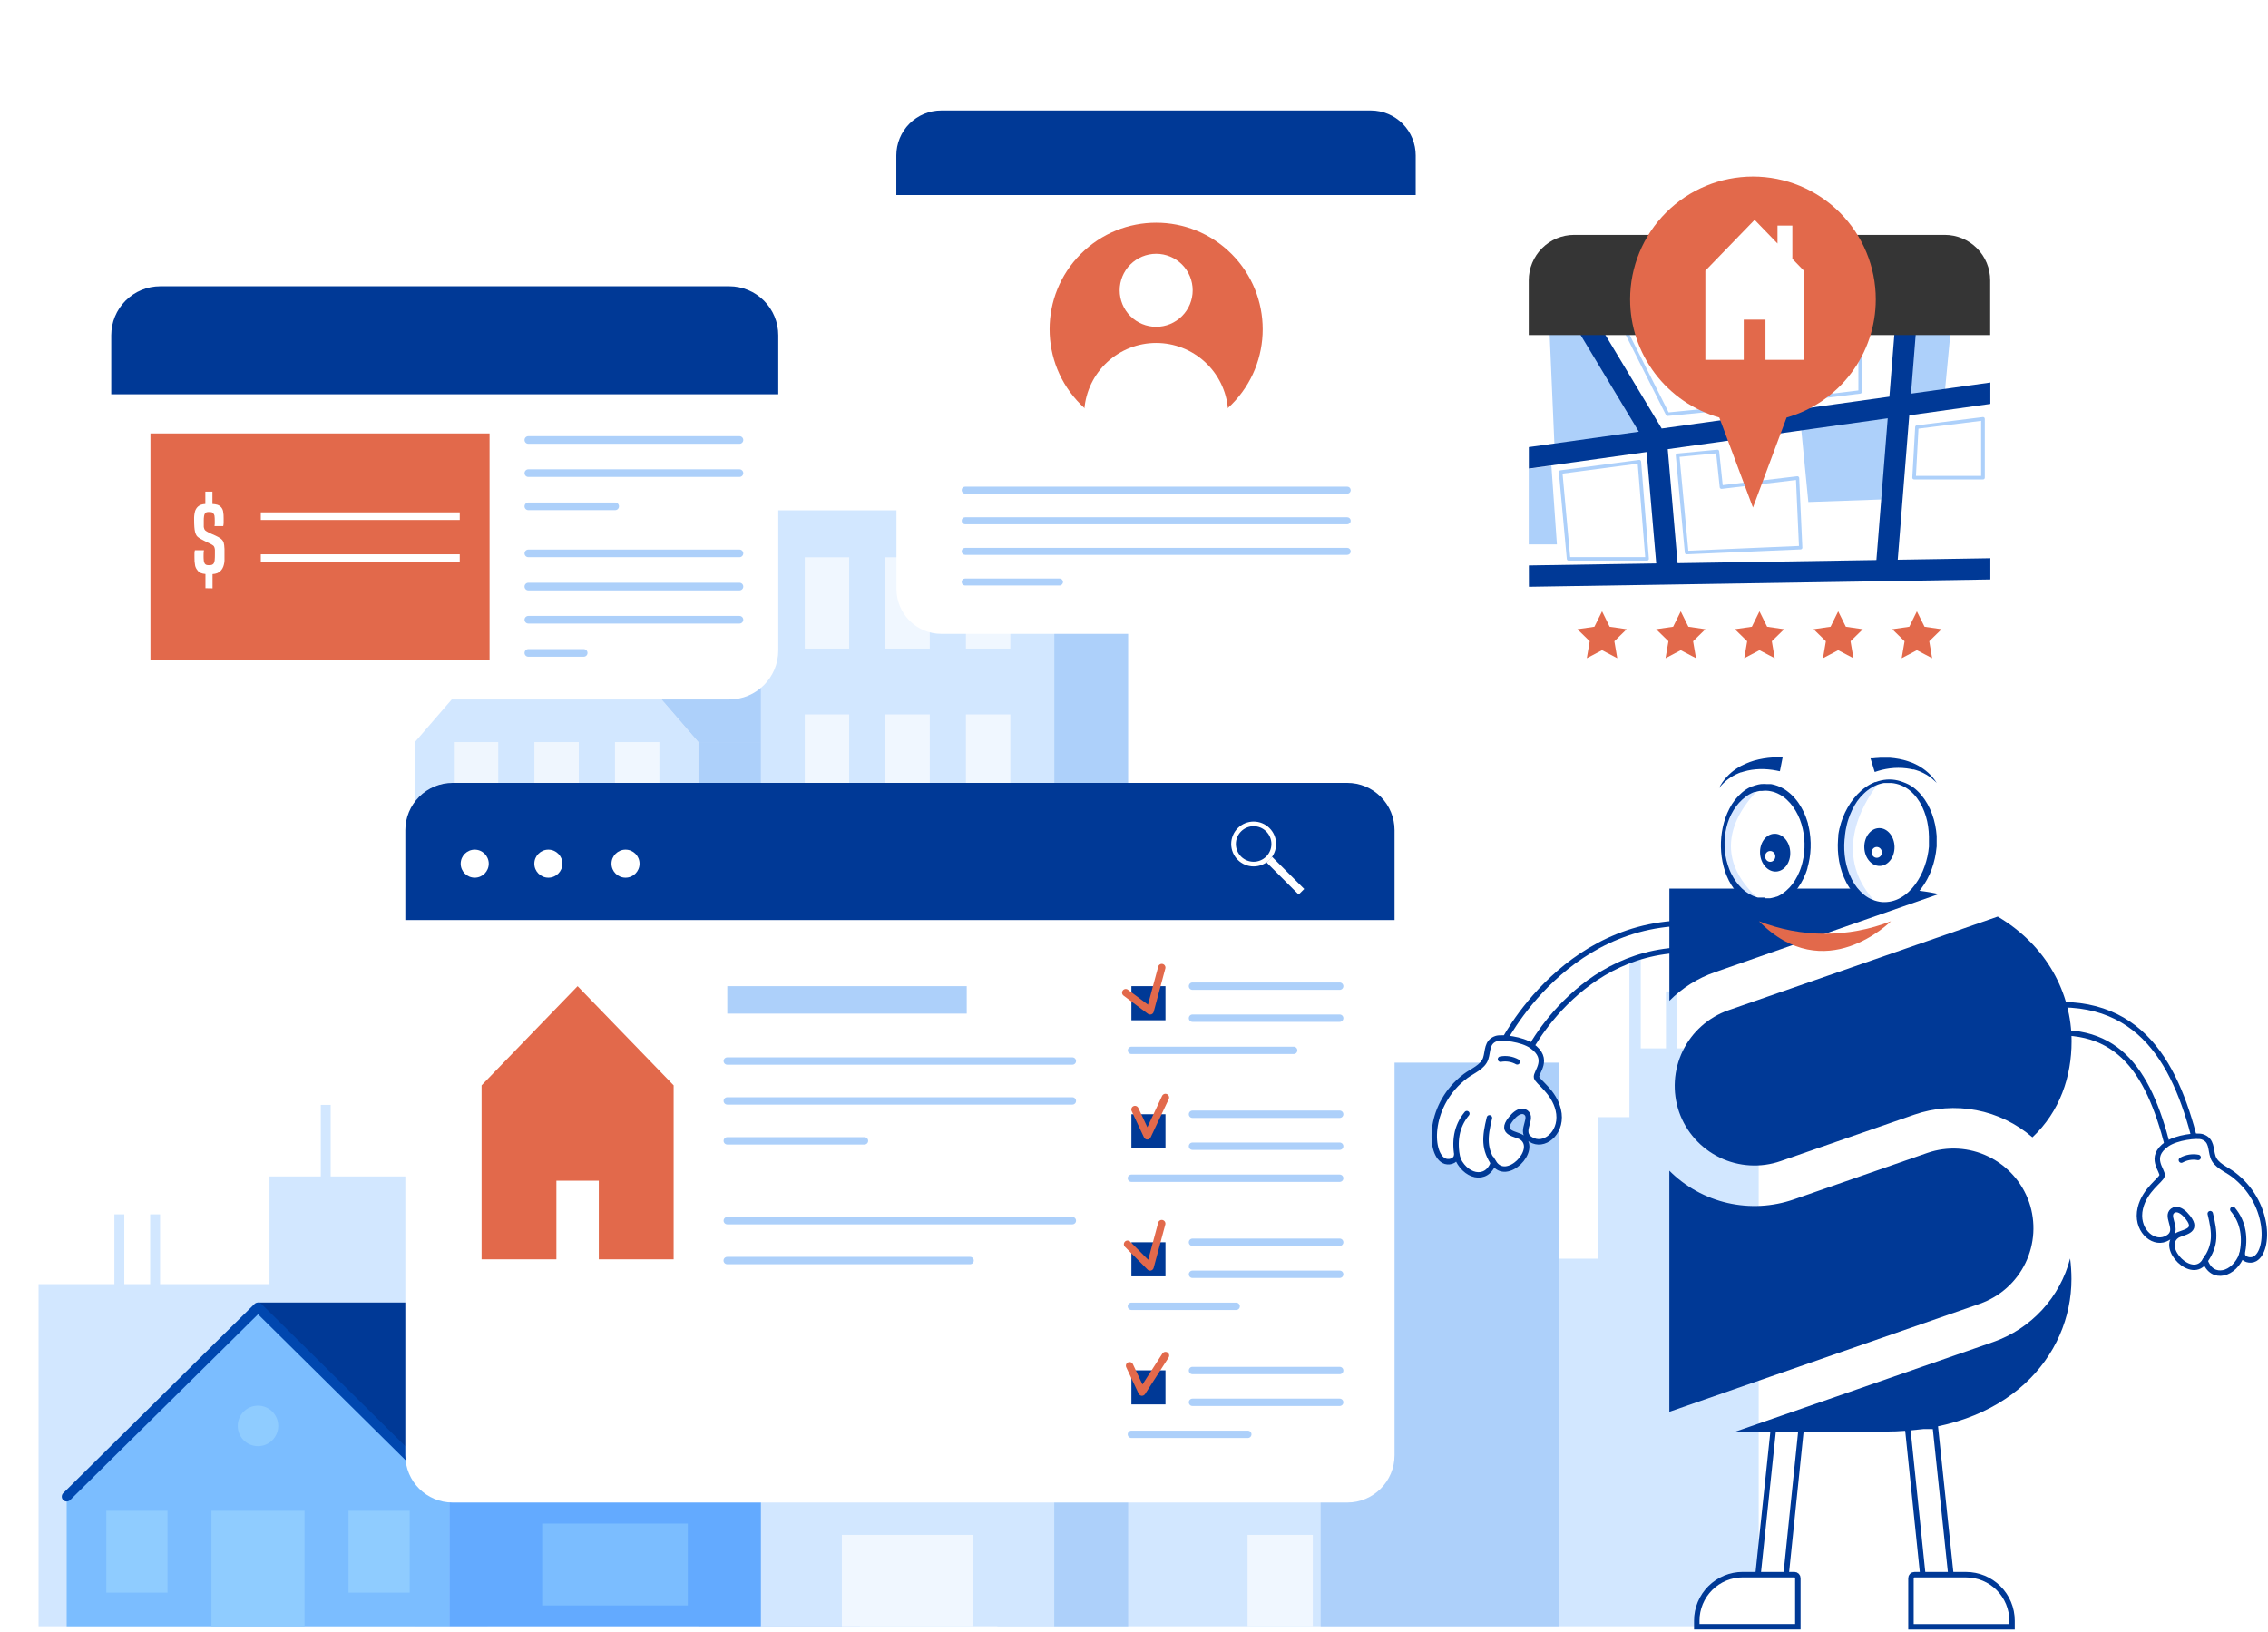 <svg width="624" height="449" viewBox="0 0 624 449" fill="none" xmlns="http://www.w3.org/2000/svg">
<path d="M90.983 323.686V303.999H88.264V323.686H74.15V353.321H44.043V334.117H41.315V353.321H34.2V334.117H31.471V353.321H10.609V447.451H74.15H134.144V323.686H90.983Z" fill="#D2E7FF"/>
<path d="M471.51 307.377V288.446H461.467V272.789H458.361V288.446H451.425V260.616H448.308V288.446V290.492V307.377H439.776V346.32H274.402V447.45H439.776H454.352H483.872V307.377H471.51Z" fill="#D2E7FF"/>
<path d="M361.193 422.317H343.238V447.45H361.193V422.317Z" fill="#F0F7FF"/>
<path d="M114.145 447.451H192.146V204.18L153.14 159.077L114.145 204.18V447.451Z" fill="#D2E7FF"/>
<path d="M153.141 159.077H197.603L236.609 204.18H192.147L153.141 159.077Z" fill="#ADD0FA"/>
<path d="M236.607 204.179H192.145V447.439H236.607V204.179Z" fill="#ADD0FA"/>
<path d="M159.246 204.179H147.031V229.312H159.246V204.179Z" fill="#EFF6FE"/>
<path d="M137.082 204.179H124.867V229.312H137.082V204.179Z" fill="#EFF6FE"/>
<path d="M181.422 204.179H169.207V229.312H181.422V204.179Z" fill="#F0F7FF"/>
<path d="M159.246 243.302H147.031V268.435H159.246V243.302Z" fill="#EFF6FE"/>
<path d="M137.082 243.302H124.867V268.435H137.082V243.302Z" fill="#EFF6FE"/>
<path d="M181.422 243.302H169.207V268.435H181.422V243.302Z" fill="#EFF6FE"/>
<path d="M159.246 282.423H147.031V307.556H159.246V282.423Z" fill="#EFF6FE"/>
<path d="M137.082 282.423H124.867V307.556H137.082V282.423Z" fill="#EFF6FE"/>
<path d="M181.422 282.423H169.207V307.556H181.422V282.423Z" fill="#EFF6FE"/>
<path d="M159.246 321.544H147.031V346.677H159.246V321.544Z" fill="#EFF6FE"/>
<path d="M137.082 321.544H124.867V346.677H137.082V321.544Z" fill="#EFF6FE"/>
<path d="M181.422 321.544H169.207V346.677H181.422V321.544Z" fill="#EFF6FE"/>
<path d="M159.246 360.665H147.031V385.798H159.246V360.665Z" fill="#72DAE4"/>
<path d="M137.082 360.665H124.867V385.798H137.082V360.665Z" fill="#72DAE4"/>
<path d="M181.422 360.665H169.207V385.798H181.422V360.665Z" fill="#EFF6FE"/>
<path d="M159.246 399.786H147.031V424.919H159.246V399.786Z" fill="#72DAE4"/>
<path d="M137.082 399.786H124.867V424.919H137.082V399.786Z" fill="#72DAE4"/>
<path d="M181.422 399.786H169.207V424.919H181.422V399.786Z" fill="#72DAE4"/>
<path d="M290.066 140.407H209.336V447.449H290.066V140.407Z" fill="#D2E7FF"/>
<path d="M310.389 140.407H290.062V447.449H310.389V140.407Z" fill="#ADD0FA"/>
<path d="M255.813 153.325H243.598V178.458H255.813V153.325Z" fill="#F0F7FF"/>
<path d="M233.637 153.325H221.422V178.458H233.637V153.325Z" fill="#F0F7FF"/>
<path d="M277.973 153.325H265.758V178.458H277.973V153.325Z" fill="#F0F7FF"/>
<path d="M255.813 196.571H243.598V221.704H255.813V196.571Z" fill="#F0F7FF"/>
<path d="M233.637 196.571H221.422V221.704H233.637V196.571Z" fill="#F0F7FF"/>
<path d="M277.973 196.571H265.758V221.704H277.973V196.571Z" fill="#F0F7FF"/>
<path d="M255.813 239.817H243.598V264.95H255.813V239.817Z" fill="#EFF6FE"/>
<path d="M233.637 239.817H221.422V264.95H233.637V239.817Z" fill="#EFF6FE"/>
<path d="M277.973 239.817H265.758V264.95H277.973V239.817Z" fill="#EFF6FE"/>
<path d="M255.813 283.062H243.598V308.195H255.813V283.062Z" fill="#EFF6FE"/>
<path d="M233.637 283.062H221.422V308.195H233.637V283.062Z" fill="#EFF6FE"/>
<path d="M277.973 283.062H265.758V308.195H277.973V283.062Z" fill="#EFF6FE"/>
<path d="M255.813 326.308H243.598V351.441H255.813V326.308Z" fill="#EFF6FE"/>
<path d="M233.637 326.308H221.422V351.441H233.637V326.308Z" fill="#EFF6FE"/>
<path d="M277.973 326.308H265.758V351.441H277.973V326.308Z" fill="#EFF6FE"/>
<path d="M255.813 369.554H243.598V394.687H255.813V369.554Z" fill="#EFF6FE"/>
<path d="M233.637 369.554H221.422V394.687H233.637V369.554Z" fill="#EFF6FE"/>
<path d="M277.973 369.554H265.758V394.687H277.973V369.554Z" fill="#EFF6FE"/>
<path d="M267.787 422.317H231.625V447.45H267.787V422.317Z" fill="#F0F7FF"/>
<path d="M429.033 292.382H363.352V447.44H429.033V292.382Z" fill="#ADD0FA"/>
<path d="M18.344 411.761L70.981 359.722L123.619 411.761V447.451H18.344V411.761Z" fill="#7BBDFF"/>
<path d="M209.332 411.761H123.617V447.44H209.332V411.761Z" fill="#63AAFF"/>
<path d="M70.981 359.722L123.618 411.761" stroke="#0E204F" stroke-linecap="round" stroke-linejoin="round"/>
<path d="M123.618 411.759H209.333L155.341 358.366V358.377H70.981L123.618 411.759Z" fill="#003996"/>
<path d="M123.621 413.115C123.268 413.11 122.93 412.972 122.676 412.727L70.994 361.611L19.3 412.727C19.045 412.977 18.702 413.117 18.345 413.117C17.988 413.117 17.646 412.977 17.391 412.727C17.138 412.473 16.996 412.129 16.996 411.772C16.996 411.414 17.138 411.07 17.391 410.817L70.028 358.767C70.282 358.52 70.623 358.382 70.978 358.382C71.332 358.382 71.673 358.52 71.927 358.767L124.565 410.817C124.818 411.07 124.959 411.414 124.959 411.772C124.959 412.129 124.818 412.473 124.565 412.727C124.313 412.974 123.974 413.114 123.621 413.115Z" fill="#0047AF"/>
<path d="M83.785 415.675H58.18V447.45H83.785V415.675Z" fill="#8FCCFF"/>
<path d="M70.982 397.897C74.06 397.897 76.555 395.403 76.555 392.325C76.555 389.248 74.06 386.753 70.982 386.753C67.905 386.753 65.41 389.248 65.41 392.325C65.41 395.403 67.905 397.897 70.982 397.897Z" fill="#8FCCFF"/>
<path d="M46.09 415.675H29.258V438.195H46.09V415.675Z" fill="#8FCCFF"/>
<path d="M149.173 441.72H189.238V419.2H149.173V441.72Z" fill="#7BBDFF"/>
<path d="M112.719 415.675H95.887V438.195H112.719V415.675Z" fill="#8FCCFF"/>
<g filter="url(#filter0_d_6729_19340)">
<path d="M377.194 30.405H258.999C252.178 30.405 246.648 35.935 246.648 42.756V162.054C246.648 168.876 252.178 174.405 258.999 174.405H377.194C384.015 174.405 389.545 168.876 389.545 162.054V42.756C389.545 35.935 384.015 30.405 377.194 30.405Z" fill="white"/>
</g>
<path d="M377.193 30.405H258.97C257.347 30.404 255.74 30.723 254.241 31.343C252.741 31.963 251.378 32.873 250.23 34.02C249.082 35.166 248.172 36.529 247.55 38.028C246.929 39.527 246.609 41.134 246.609 42.756V53.664H389.506V42.804C389.512 41.182 389.199 39.574 388.583 38.072C387.968 36.571 387.062 35.205 385.919 34.053C384.775 32.902 383.417 31.987 381.919 31.361C380.422 30.735 378.816 30.41 377.193 30.405Z" fill="#003996"/>
<path d="M338.824 111.32C350.273 99.872 350.273 81.31 338.824 69.862C327.376 58.413 308.814 58.413 297.366 69.862C285.918 81.31 285.918 99.872 297.366 111.32C308.814 122.769 327.376 122.769 338.824 111.32Z" fill="#E2694B"/>
<path d="M318.101 94.356C313.114 94.356 308.31 96.235 304.647 99.62C300.984 103.005 298.732 107.647 298.34 112.619C303.729 117.57 310.783 120.314 318.101 120.308C325.42 120.314 332.474 117.57 337.863 112.619C337.469 107.647 335.216 103.007 331.554 99.623C327.892 96.238 323.088 94.358 318.101 94.356Z" fill="white"/>
<path d="M318.103 89.916C320.766 89.916 323.322 88.857 325.205 86.974C327.089 85.09 328.147 82.535 328.147 79.871C328.147 77.207 327.089 74.653 325.205 72.769C323.322 70.885 320.766 69.827 318.103 69.827C315.439 69.827 312.884 70.885 311 72.769C309.117 74.653 308.059 77.207 308.059 79.871C308.059 82.535 309.117 85.09 311 86.974C312.884 88.857 315.439 89.916 318.103 89.916Z" fill="white"/>
<path d="M370.664 135.818H265.551C265.296 135.818 265.052 135.717 264.871 135.536C264.691 135.356 264.59 135.112 264.59 134.857C264.59 134.602 264.691 134.357 264.871 134.177C265.052 133.997 265.296 133.896 265.551 133.896H370.664C370.919 133.896 371.163 133.997 371.344 134.177C371.524 134.357 371.625 134.602 371.625 134.857C371.625 135.112 371.524 135.356 371.344 135.536C371.163 135.717 370.919 135.818 370.664 135.818Z" fill="#ADD0FA"/>
<path d="M370.664 144.248H265.551C265.296 144.248 265.052 144.146 264.871 143.966C264.691 143.786 264.59 143.541 264.59 143.286C264.59 143.031 264.691 142.787 264.871 142.607C265.052 142.427 265.296 142.325 265.551 142.325H370.664C370.919 142.325 371.163 142.427 371.344 142.607C371.524 142.787 371.625 143.031 371.625 143.286C371.625 143.541 371.524 143.786 371.344 143.966C371.163 144.146 370.919 144.248 370.664 144.248Z" fill="#ADD0FA"/>
<path d="M370.664 152.665H265.551C265.296 152.665 265.052 152.564 264.871 152.384C264.691 152.204 264.59 151.959 264.59 151.704C264.59 151.449 264.691 151.205 264.871 151.025C265.052 150.845 265.296 150.743 265.551 150.743H370.664C370.919 150.743 371.163 150.845 371.344 151.025C371.524 151.205 371.625 151.449 371.625 151.704C371.625 151.959 371.524 152.204 371.344 152.384C371.163 152.564 370.919 152.665 370.664 152.665Z" fill="#ADD0FA"/>
<path d="M291.503 161.095H265.551C265.296 161.095 265.052 160.994 264.871 160.814C264.691 160.633 264.59 160.389 264.59 160.134C264.59 159.879 264.691 159.634 264.871 159.454C265.052 159.274 265.296 159.173 265.551 159.173H291.503C291.757 159.173 292.002 159.274 292.182 159.454C292.362 159.634 292.464 159.879 292.464 160.134C292.464 160.389 292.362 160.633 292.182 160.814C292.002 160.994 291.757 161.095 291.503 161.095Z" fill="#ADD0FA"/>
<g filter="url(#filter1_d_6729_19340)">
<path d="M370.676 215.405H124.531C117.345 215.405 111.52 221.23 111.52 228.416V400.394C111.52 407.58 117.345 413.405 124.531 413.405H370.676C377.862 413.405 383.687 407.58 383.687 400.394V228.416C383.687 221.23 377.862 215.405 370.676 215.405Z" fill="white"/>
</g>
<path d="M370.676 215.405H124.531C121.08 215.405 117.77 216.776 115.33 219.216C112.89 221.656 111.52 224.965 111.52 228.416V253.152H383.687V228.416C383.687 224.965 382.316 221.656 379.876 219.216C377.436 216.776 374.127 215.405 370.676 215.405Z" fill="#003996"/>
<path d="M130.613 241.494C132.745 241.494 134.473 239.767 134.473 237.635C134.473 235.503 132.745 233.776 130.613 233.776C128.482 233.776 126.754 235.503 126.754 237.635C126.754 239.767 128.482 241.494 130.613 241.494Z" fill="white"/>
<path d="M150.875 241.494C153.007 241.494 154.735 239.767 154.735 237.635C154.735 235.503 153.007 233.776 150.875 233.776C148.744 233.776 147.016 235.503 147.016 237.635C147.016 239.767 148.744 241.494 150.875 241.494Z" fill="white"/>
<path d="M172.102 241.494C174.233 241.494 175.961 239.767 175.961 237.635C175.961 235.503 174.233 233.776 172.102 233.776C169.97 233.776 168.242 235.503 168.242 237.635C168.242 239.767 169.97 241.494 172.102 241.494Z" fill="white"/>
<path d="M349.281 227.849C348.123 226.693 346.554 226.043 344.917 226.043C343.281 226.043 341.711 226.693 340.553 227.849C339.978 228.422 339.522 229.103 339.21 229.853C338.899 230.602 338.738 231.406 338.738 232.218C338.738 233.03 338.899 233.834 339.21 234.584C339.522 235.333 339.978 236.014 340.553 236.587C341.711 237.743 343.281 238.393 344.917 238.393C346.554 238.393 348.123 237.743 349.281 236.587C349.857 236.014 350.313 235.333 350.625 234.584C350.936 233.834 351.096 233.03 351.096 232.218C351.096 231.406 350.936 230.602 350.625 229.853C350.313 229.103 349.857 228.422 349.281 227.849ZM348.37 235.676C347.452 236.59 346.208 237.104 344.912 237.104C343.616 237.104 342.373 236.59 341.455 235.676C340.54 234.758 340.027 233.514 340.027 232.218C340.027 230.922 340.54 229.679 341.455 228.76C341.908 228.305 342.447 227.944 343.04 227.697C343.633 227.451 344.27 227.324 344.912 227.324C345.555 227.324 346.191 227.451 346.785 227.697C347.378 227.944 347.917 228.305 348.37 228.76C348.825 229.214 349.187 229.753 349.433 230.346C349.68 230.939 349.806 231.576 349.806 232.218C349.806 232.861 349.68 233.497 349.433 234.09C349.187 234.684 348.825 235.223 348.37 235.676Z" fill="white"/>
<path d="M348.457 237.286L357.296 246.135L358.835 244.596L349.986 235.747" fill="white"/>
<path d="M158.917 271.338L132.5 298.625V346.498H153.085V324.87H164.749V346.498H185.344V298.625L158.917 271.338Z" fill="#E2694B"/>
<path d="M265.983 271.338H200.098V278.891H265.983V271.338Z" fill="#ADD0FA"/>
<path d="M295.043 292.945H200.098C199.83 292.945 199.572 292.838 199.383 292.648C199.193 292.458 199.086 292.201 199.086 291.932C199.086 291.664 199.193 291.406 199.383 291.216C199.572 291.026 199.83 290.92 200.098 290.92H295.043C295.312 290.92 295.569 291.026 295.759 291.216C295.949 291.406 296.056 291.664 296.056 291.932C296.056 292.065 296.03 292.197 295.979 292.32C295.928 292.443 295.853 292.554 295.759 292.648C295.665 292.742 295.553 292.817 295.43 292.868C295.308 292.919 295.176 292.945 295.043 292.945Z" fill="#ADD0FA"/>
<path d="M295.043 303.922H200.098C199.83 303.922 199.572 303.815 199.383 303.625C199.193 303.435 199.086 303.178 199.086 302.909C199.086 302.641 199.193 302.383 199.383 302.193C199.572 302.004 199.83 301.897 200.098 301.897H295.043C295.312 301.897 295.569 302.004 295.759 302.193C295.949 302.383 296.056 302.641 296.056 302.909C296.056 303.042 296.03 303.174 295.979 303.297C295.928 303.42 295.853 303.531 295.759 303.625C295.665 303.719 295.553 303.794 295.43 303.845C295.308 303.896 295.176 303.922 295.043 303.922Z" fill="#ADD0FA"/>
<path d="M237.845 314.907H200.098C199.83 314.907 199.572 314.8 199.383 314.61C199.193 314.42 199.086 314.163 199.086 313.894C199.086 313.626 199.193 313.368 199.383 313.178C199.572 312.988 199.83 312.882 200.098 312.882H237.845C238.114 312.882 238.371 312.988 238.561 313.178C238.751 313.368 238.858 313.626 238.858 313.894C238.858 314.163 238.751 314.42 238.561 314.61C238.371 314.8 238.114 314.907 237.845 314.907Z" fill="#ADD0FA"/>
<path d="M295.043 336.869H200.098C199.83 336.869 199.572 336.762 199.383 336.572C199.193 336.382 199.086 336.125 199.086 335.856C199.086 335.588 199.193 335.33 199.383 335.14C199.572 334.951 199.83 334.844 200.098 334.844H295.043C295.312 334.844 295.569 334.951 295.759 335.14C295.949 335.33 296.056 335.588 296.056 335.856C296.056 335.989 296.03 336.121 295.979 336.244C295.928 336.366 295.853 336.478 295.759 336.572C295.665 336.666 295.553 336.741 295.43 336.792C295.308 336.843 295.176 336.869 295.043 336.869Z" fill="#ADD0FA"/>
<path d="M266.906 347.844H200.079C199.81 347.844 199.553 347.737 199.363 347.548C199.173 347.358 199.066 347.1 199.066 346.832C199.066 346.563 199.173 346.305 199.363 346.115C199.553 345.926 199.81 345.819 200.079 345.819H266.906C267.174 345.819 267.432 345.926 267.622 346.115C267.812 346.305 267.918 346.563 267.918 346.832C267.918 347.1 267.812 347.358 267.622 347.548C267.432 347.737 267.174 347.844 266.906 347.844Z" fill="#ADD0FA"/>
<path d="M320.661 271.338H311.285V280.714H320.661V271.338Z" fill="#003996"/>
<path d="M368.592 272.351H328.091C327.822 272.351 327.565 272.244 327.375 272.054C327.185 271.864 327.078 271.607 327.078 271.338C327.078 271.07 327.185 270.812 327.375 270.622C327.565 270.432 327.822 270.326 328.091 270.326H368.592C368.86 270.326 369.118 270.432 369.308 270.622C369.498 270.812 369.604 271.07 369.604 271.338C369.604 271.607 369.498 271.864 369.308 272.054C369.118 272.244 368.86 272.351 368.592 272.351Z" fill="#ADD0FA"/>
<path d="M368.592 281.159H328.091C327.822 281.159 327.565 281.052 327.375 280.862C327.185 280.672 327.078 280.415 327.078 280.146C327.078 279.878 327.185 279.62 327.375 279.43C327.565 279.241 327.822 279.134 328.091 279.134H368.592C368.86 279.134 369.118 279.241 369.308 279.43C369.498 279.62 369.604 279.878 369.604 280.146C369.604 280.415 369.498 280.672 369.308 280.862C369.118 281.052 368.86 281.159 368.592 281.159Z" fill="#ADD0FA"/>
<path d="M355.925 290.009H311.313C311.045 290.009 310.787 289.902 310.597 289.712C310.408 289.522 310.301 289.265 310.301 288.996C310.301 288.728 310.408 288.47 310.597 288.28C310.787 288.09 311.045 287.984 311.313 287.984H355.925C356.194 287.984 356.451 288.09 356.641 288.28C356.831 288.47 356.938 288.728 356.938 288.996C356.938 289.265 356.831 289.522 356.641 289.712C356.451 289.902 356.194 290.009 355.925 290.009Z" fill="#ADD0FA"/>
<path d="M316.437 279.144C316.218 279.144 316.004 279.073 315.829 278.941L309.126 273.939C309.019 273.86 308.929 273.761 308.86 273.647C308.791 273.533 308.746 273.406 308.726 273.275C308.706 273.143 308.713 273.009 308.745 272.879C308.777 272.75 308.834 272.629 308.913 272.522C308.992 272.415 309.092 272.324 309.206 272.256C309.32 272.187 309.447 272.141 309.578 272.122C309.71 272.102 309.844 272.108 309.973 272.14C310.103 272.173 310.224 272.23 310.331 272.309L315.849 276.43L318.664 265.95C318.7 265.822 318.759 265.702 318.841 265.597C318.923 265.492 319.024 265.404 319.14 265.338C319.256 265.272 319.383 265.23 319.515 265.213C319.647 265.197 319.782 265.206 319.91 265.242C320.167 265.313 320.385 265.482 320.518 265.714C320.651 265.945 320.687 266.219 320.618 266.477L317.419 278.395C317.377 278.555 317.295 278.703 317.182 278.825C317.069 278.947 316.928 279.039 316.771 279.093C316.662 279.125 316.55 279.142 316.437 279.144Z" fill="#E2694B"/>
<path d="M320.661 306.574H311.285V315.95H320.661V306.574Z" fill="#003996"/>
<path d="M368.592 307.587H328.091C327.822 307.587 327.565 307.481 327.375 307.291C327.185 307.101 327.078 306.843 327.078 306.575C327.078 306.306 327.185 306.049 327.375 305.859C327.565 305.669 327.822 305.562 328.091 305.562H368.592C368.86 305.562 369.118 305.669 369.308 305.859C369.498 306.049 369.604 306.306 369.604 306.575C369.604 306.843 369.498 307.101 369.308 307.291C369.118 307.481 368.86 307.587 368.592 307.587Z" fill="#ADD0FA"/>
<path d="M368.592 316.386H328.091C327.822 316.386 327.565 316.279 327.375 316.089C327.185 315.899 327.078 315.642 327.078 315.373C327.078 315.105 327.185 314.847 327.375 314.657C327.565 314.467 327.822 314.361 328.091 314.361H368.592C368.86 314.361 369.118 314.467 369.308 314.657C369.498 314.847 369.604 315.105 369.604 315.373C369.604 315.642 369.498 315.899 369.308 316.089C369.118 316.279 368.86 316.386 368.592 316.386Z" fill="#ADD0FA"/>
<path d="M368.591 325.194H311.282C311.014 325.194 310.756 325.087 310.566 324.898C310.376 324.708 310.27 324.45 310.27 324.182C310.27 323.913 310.376 323.656 310.566 323.466C310.756 323.276 311.014 323.169 311.282 323.169H368.591C368.859 323.169 369.117 323.276 369.307 323.466C369.497 323.656 369.603 323.913 369.603 324.182C369.603 324.45 369.497 324.708 369.307 324.898C369.117 325.087 368.859 325.194 368.591 325.194Z" fill="#ADD0FA"/>
<path d="M315.677 313.54C315.485 313.541 315.296 313.487 315.132 313.385C314.969 313.283 314.838 313.136 314.756 312.962L311.354 305.703C311.24 305.46 311.227 305.181 311.318 304.929C311.409 304.676 311.597 304.47 311.84 304.356C312.083 304.242 312.361 304.229 312.614 304.32C312.866 304.411 313.072 304.599 313.186 304.842L315.677 310.148L319.727 301.531C319.841 301.288 320.047 301.1 320.3 301.009C320.552 300.918 320.831 300.931 321.074 301.045C321.196 301.101 321.304 301.182 321.395 301.281C321.485 301.38 321.555 301.496 321.601 301.622C321.646 301.748 321.665 301.882 321.658 302.016C321.651 302.15 321.618 302.281 321.56 302.402L316.568 312.962C316.488 313.132 316.361 313.275 316.204 313.377C316.047 313.479 315.865 313.535 315.677 313.54Z" fill="#E2694B"/>
<path d="M320.661 377.036H311.285V386.412H320.661V377.036Z" fill="#003996"/>
<path d="M368.592 378.098H328.091C327.822 378.098 327.565 377.991 327.375 377.802C327.185 377.612 327.078 377.354 327.078 377.086C327.078 376.817 327.185 376.56 327.375 376.37C327.565 376.18 327.822 376.073 328.091 376.073H368.592C368.86 376.073 369.118 376.18 369.308 376.37C369.498 376.56 369.604 376.817 369.604 377.086C369.604 377.354 369.498 377.612 369.308 377.802C369.118 377.991 368.86 378.098 368.592 378.098Z" fill="#ADD0FA"/>
<path d="M368.592 386.848H328.091C327.822 386.848 327.565 386.741 327.375 386.552C327.185 386.362 327.078 386.104 327.078 385.835C327.078 385.567 327.185 385.309 327.375 385.12C327.565 384.93 327.822 384.823 328.091 384.823H368.592C368.86 384.823 369.118 384.93 369.308 385.12C369.498 385.309 369.604 385.567 369.604 385.835C369.604 386.104 369.498 386.362 369.308 386.552C369.118 386.741 368.86 386.848 368.592 386.848Z" fill="#ADD0FA"/>
<path d="M343.308 395.656H311.282C311.014 395.656 310.756 395.549 310.566 395.36C310.376 395.17 310.27 394.912 310.27 394.644C310.27 394.375 310.376 394.117 310.566 393.927C310.756 393.738 311.014 393.631 311.282 393.631H343.308C343.577 393.631 343.834 393.738 344.024 393.927C344.214 394.117 344.321 394.375 344.321 394.644C344.321 394.912 344.214 395.17 344.024 395.36C343.834 395.549 343.577 395.656 343.308 395.656Z" fill="#ADD0FA"/>
<path d="M314.189 384.032H314.118C313.937 384.019 313.762 383.958 313.612 383.855C313.463 383.752 313.344 383.61 313.268 383.445L309.865 376.195C309.751 375.952 309.739 375.673 309.83 375.421C309.921 375.168 310.109 374.962 310.352 374.848C310.595 374.734 310.873 374.721 311.126 374.812C311.378 374.903 311.584 375.091 311.698 375.334L314.321 380.933L319.809 372.418C319.881 372.305 319.974 372.208 320.084 372.131C320.194 372.055 320.318 372.001 320.449 371.973C320.58 371.944 320.715 371.942 320.847 371.967C320.979 371.991 321.104 372.041 321.216 372.114C321.442 372.26 321.6 372.488 321.657 372.75C321.714 373.012 321.664 373.286 321.52 373.512L315.04 383.566C314.948 383.709 314.822 383.826 314.674 383.907C314.525 383.989 314.358 384.032 314.189 384.032Z" fill="#E2694B"/>
<path d="M320.661 341.799H311.285V351.175H320.661V341.799Z" fill="#003996"/>
<path d="M368.592 342.813H328.091C327.822 342.813 327.565 342.706 327.375 342.516C327.185 342.326 327.078 342.069 327.078 341.8C327.078 341.531 327.185 341.274 327.375 341.084C327.565 340.894 327.822 340.787 328.091 340.787H368.592C368.86 340.787 369.118 340.894 369.308 341.084C369.498 341.274 369.604 341.531 369.604 341.8C369.604 342.069 369.498 342.326 369.308 342.516C369.118 342.706 368.86 342.813 368.592 342.813Z" fill="#ADD0FA"/>
<path d="M368.592 351.621H328.091C327.822 351.621 327.565 351.514 327.375 351.324C327.185 351.134 327.078 350.877 327.078 350.608C327.078 350.34 327.185 350.082 327.375 349.892C327.565 349.702 327.822 349.596 328.091 349.596H368.592C368.86 349.596 369.118 349.702 369.308 349.892C369.498 350.082 369.604 350.34 369.604 350.608C369.604 350.877 369.498 351.134 369.308 351.324C369.118 351.514 368.86 351.621 368.592 351.621Z" fill="#ADD0FA"/>
<path d="M340.108 360.431H311.282C311.014 360.431 310.756 360.324 310.566 360.134C310.376 359.944 310.27 359.687 310.27 359.418C310.27 359.15 310.376 358.892 310.566 358.702C310.756 358.512 311.014 358.406 311.282 358.406H340.108C340.377 358.406 340.634 358.512 340.824 358.702C341.014 358.892 341.121 359.15 341.121 359.418C341.121 359.687 341.014 359.944 340.824 360.134C340.634 360.324 340.377 360.431 340.108 360.431Z" fill="#ADD0FA"/>
<path d="M316.436 349.606C316.302 349.606 316.169 349.579 316.046 349.527C315.923 349.474 315.811 349.398 315.717 349.303L309.511 343.055C309.416 342.961 309.34 342.849 309.289 342.726C309.237 342.603 309.211 342.47 309.211 342.336C309.211 342.203 309.237 342.07 309.289 341.947C309.34 341.824 309.416 341.712 309.511 341.617C309.7 341.429 309.957 341.323 310.224 341.323C310.492 341.323 310.748 341.429 310.938 341.617L315.91 346.619L318.653 336.403C318.688 336.274 318.747 336.153 318.828 336.046C318.909 335.94 319.011 335.851 319.127 335.784C319.242 335.717 319.37 335.674 319.503 335.657C319.635 335.64 319.77 335.649 319.899 335.684C320.027 335.719 320.147 335.779 320.252 335.861C320.357 335.943 320.446 336.044 320.511 336.16C320.577 336.275 320.619 336.403 320.636 336.535C320.653 336.667 320.643 336.801 320.608 336.93L317.408 348.847C317.362 349.02 317.272 349.177 317.146 349.303C317.019 349.429 316.862 349.52 316.689 349.566C316.607 349.589 316.522 349.602 316.436 349.606Z" fill="#E2694B"/>
<g filter="url(#filter2_d_6729_19340)">
<path d="M200.643 78.761H44.094C36.647 78.761 30.609 84.798 30.609 92.246V178.967C30.609 186.415 36.647 192.452 44.094 192.452H200.643C208.09 192.452 214.127 186.415 214.127 178.967V92.246C214.127 84.798 208.09 78.761 200.643 78.761Z" fill="white"/>
</g>
<path d="M200.642 78.761H44.094C40.517 78.761 37.088 80.181 34.559 82.71C32.03 85.239 30.609 88.669 30.609 92.246V108.469H214.127V92.246C214.127 88.669 212.707 85.239 210.178 82.71C207.649 80.181 204.219 78.761 200.642 78.761Z" fill="#003996"/>
<path d="M134.695 181.664V119.257H41.394V181.664H134.695Z" fill="#E2694B"/>
<path d="M203.454 122.11H145.37C145.091 122.11 144.825 121.999 144.628 121.802C144.431 121.605 144.32 121.338 144.32 121.06C144.32 120.782 144.431 120.515 144.628 120.318C144.825 120.121 145.091 120.011 145.37 120.011H203.454C203.732 120.011 203.999 120.121 204.196 120.318C204.393 120.515 204.503 120.782 204.503 121.06C204.503 121.338 204.393 121.605 204.196 121.802C203.999 121.999 203.732 122.11 203.454 122.11Z" fill="#ADD0FA"/>
<path d="M203.454 131.229H145.37C145.091 131.229 144.825 131.118 144.628 130.921C144.431 130.724 144.32 130.458 144.32 130.179C144.32 129.901 144.431 129.634 144.628 129.437C144.825 129.241 145.091 129.13 145.37 129.13H203.454C203.732 129.13 203.999 129.241 204.196 129.437C204.393 129.634 204.503 129.901 204.503 130.179C204.503 130.458 204.393 130.724 204.196 130.921C203.999 131.118 203.732 131.229 203.454 131.229Z" fill="#ADD0FA"/>
<path d="M169.254 140.36H145.37C145.091 140.36 144.825 140.249 144.628 140.052C144.431 139.856 144.32 139.588 144.32 139.31C144.32 139.032 144.431 138.765 144.628 138.568C144.825 138.371 145.091 138.261 145.37 138.261H169.254C169.532 138.261 169.799 138.371 169.996 138.568C170.193 138.765 170.303 139.032 170.303 139.31C170.303 139.588 170.193 139.856 169.996 140.052C169.799 140.249 169.532 140.36 169.254 140.36Z" fill="#ADD0FA"/>
<path d="M203.454 153.309H145.37C145.091 153.309 144.825 153.198 144.628 153.001C144.431 152.805 144.32 152.538 144.32 152.259C144.32 151.981 144.431 151.714 144.628 151.517C144.825 151.321 145.091 151.21 145.37 151.21H203.454C203.732 151.21 203.999 151.321 204.196 151.517C204.393 151.714 204.503 151.981 204.503 152.259C204.503 152.538 204.393 152.805 204.196 153.001C203.999 153.198 203.732 153.309 203.454 153.309Z" fill="#ADD0FA"/>
<path d="M203.454 171.569H145.37C145.091 171.569 144.825 171.458 144.628 171.261C144.431 171.065 144.32 170.797 144.32 170.519C144.32 170.241 144.431 169.974 144.628 169.777C144.825 169.58 145.091 169.47 145.37 169.47H203.454C203.732 169.47 203.999 169.58 204.196 169.777C204.393 169.974 204.503 170.241 204.503 170.519C204.503 170.797 204.393 171.065 204.196 171.261C203.999 171.458 203.732 171.569 203.454 171.569Z" fill="#ADD0FA"/>
<path d="M203.454 162.438H145.37C145.091 162.438 144.825 162.327 144.628 162.13C144.431 161.934 144.32 161.667 144.32 161.388C144.32 161.11 144.431 160.843 144.628 160.646C144.825 160.45 145.091 160.339 145.37 160.339H203.454C203.732 160.339 203.999 160.45 204.196 160.646C204.393 160.843 204.503 161.11 204.503 161.388C204.503 161.667 204.393 161.934 204.196 162.13C203.999 162.327 203.732 162.438 203.454 162.438Z" fill="#ADD0FA"/>
<path d="M160.596 180.697H145.37C145.091 180.697 144.825 180.587 144.628 180.39C144.431 180.193 144.32 179.926 144.32 179.648C144.32 179.37 144.431 179.103 144.628 178.906C144.825 178.709 145.091 178.599 145.37 178.599H160.596C160.874 178.599 161.142 178.709 161.339 178.906C161.535 179.103 161.646 179.37 161.646 179.648C161.646 179.926 161.535 180.193 161.339 180.39C161.142 180.587 160.874 180.697 160.596 180.697Z" fill="#ADD0FA"/>
<path d="M56.529 161.839V157.935C56.067 157.91 55.613 157.808 55.185 157.631C54.824 157.461 54.516 157.196 54.293 156.865C53.994 156.503 53.786 156.075 53.685 155.616C53.543 154.866 53.483 154.102 53.506 153.339C53.506 152.919 53.506 152.541 53.506 152.216C53.506 151.891 53.58 151.618 53.622 151.387H56.109C56.037 151.866 56.006 152.351 56.015 152.835C56.004 153.322 56.026 153.81 56.078 154.294C56.115 154.566 56.2 154.828 56.329 155.07C56.439 155.222 56.588 155.342 56.76 155.417C56.997 155.492 57.245 155.524 57.494 155.511C57.782 155.527 58.07 155.487 58.344 155.396C58.532 155.308 58.694 155.175 58.816 155.008C58.955 154.732 59.041 154.433 59.068 154.126C59.118 153.582 59.139 153.035 59.131 152.489C59.131 151.922 59.131 151.513 59.131 151.272C59.114 151.032 59.064 150.795 58.984 150.569C58.927 150.387 58.818 150.226 58.669 150.107C58.459 149.952 58.238 149.812 58.008 149.687L57.127 149.257L56.182 148.785L55.291 148.312C55.028 148.175 54.778 148.013 54.545 147.83C54.331 147.681 54.153 147.487 54.02 147.263C53.868 146.977 53.753 146.674 53.674 146.36C53.569 145.912 53.503 145.456 53.475 144.996C53.433 144.451 53.412 143.779 53.412 142.981C53.382 142.2 53.467 141.419 53.664 140.662C53.814 140.179 54.084 139.742 54.451 139.393C54.694 139.18 54.971 139.01 55.27 138.889C55.667 138.76 56.08 138.686 56.497 138.669V135.269H58.449V138.669C58.932 138.688 59.411 138.765 59.876 138.899C60.236 139.021 60.558 139.235 60.81 139.519C61.11 139.848 61.31 140.255 61.387 140.694C61.502 141.334 61.552 141.985 61.534 142.635C61.534 143.16 61.534 143.58 61.534 143.905C61.534 144.23 61.461 144.514 61.419 144.745H59.026C59.071 144.549 59.092 144.348 59.089 144.146V143.265C59.095 142.812 59.071 142.36 59.016 141.911C58.976 141.645 58.846 141.401 58.648 141.219C58.559 141.083 58.425 140.983 58.271 140.935C58.022 140.884 57.768 140.863 57.515 140.872C57.282 140.861 57.05 140.882 56.823 140.935C56.662 141.004 56.521 141.113 56.413 141.25C56.273 141.469 56.183 141.716 56.151 141.974C56.081 142.422 56.052 142.875 56.067 143.328V144.251C56.054 144.447 56.054 144.643 56.067 144.839C56.067 144.986 56.067 145.101 56.119 145.196C56.127 145.29 56.153 145.383 56.193 145.469C56.242 145.633 56.328 145.784 56.444 145.909C56.647 146.081 56.869 146.229 57.106 146.35C57.553 146.603 58.016 146.827 58.491 147.022C59.016 147.242 59.54 147.483 60.002 147.735C60.464 147.987 60.663 148.145 60.841 148.281C61.043 148.448 61.217 148.646 61.356 148.869C61.444 149.016 61.511 149.175 61.555 149.341C61.617 149.557 61.659 149.778 61.681 150.002C61.681 150.275 61.744 150.611 61.765 151.051C61.786 151.492 61.765 151.975 61.765 152.584C61.765 153.192 61.765 153.79 61.765 154.252C61.747 154.66 61.684 155.065 61.576 155.459C61.495 155.777 61.375 156.083 61.219 156.372C61.075 156.633 60.894 156.873 60.684 157.085C60.428 157.343 60.125 157.549 59.792 157.694C59.371 157.852 58.929 157.944 58.48 157.967V161.871L56.529 161.839Z" fill="white"/>
<path d="M126.494 140.968H71.758V143.067H126.494V140.968Z" fill="white"/>
<path d="M126.494 152.511H71.758V154.61H126.494V152.511Z" fill="white"/>
<g filter="url(#filter3_d_6729_19340)">
<path d="M535.07 64.624H433.117C426.209 64.624 420.609 70.225 420.609 77.132V179.085C420.609 185.993 426.209 191.593 433.117 191.593H535.07C541.978 191.593 547.578 185.993 547.578 179.085V77.132C547.578 70.225 541.978 64.624 535.07 64.624Z" fill="white"/>
</g>
<path d="M464.045 152.522C463.923 152.52 463.806 152.473 463.716 152.391C463.626 152.308 463.57 152.195 463.558 152.074L461.056 125.315C461.046 125.187 461.085 125.059 461.167 124.959C461.249 124.859 461.366 124.795 461.495 124.78L472.475 123.729C472.537 123.722 472.601 123.728 472.661 123.746C472.721 123.764 472.778 123.794 472.826 123.834C472.875 123.873 472.916 123.922 472.946 123.978C472.976 124.034 472.994 124.094 473 124.157L473.973 133.482L494.473 131.039C494.539 131.032 494.606 131.039 494.67 131.059C494.734 131.079 494.793 131.112 494.843 131.156C494.895 131.199 494.937 131.252 494.967 131.313C494.997 131.373 495.015 131.439 495.018 131.506L495.884 150.662C495.888 150.726 495.879 150.79 495.857 150.851C495.835 150.911 495.802 150.966 495.758 151.013C495.714 151.06 495.662 151.098 495.603 151.125C495.545 151.152 495.482 151.166 495.417 151.169L464.035 152.512L464.045 152.522ZM462.098 125.705L464.512 151.529L494.95 150.215L494.133 132.071L473.691 134.514C473.562 134.525 473.434 134.487 473.331 134.407C473.23 134.324 473.164 134.206 473.146 134.076L472.173 124.741L462.098 125.705Z" fill="#ADD0FA"/>
<path d="M545.557 131.916H526.624C526.557 131.915 526.49 131.901 526.429 131.875C526.367 131.848 526.311 131.809 526.264 131.76C526.22 131.712 526.186 131.655 526.164 131.593C526.142 131.531 526.134 131.466 526.138 131.4L526.926 117.481C526.93 117.367 526.974 117.259 527.051 117.175C527.128 117.091 527.232 117.037 527.345 117.023L545.537 114.755C545.605 114.744 545.675 114.749 545.741 114.769C545.807 114.79 545.867 114.825 545.917 114.872C545.97 114.918 546.012 114.975 546.041 115.039C546.069 115.102 546.083 115.172 546.082 115.242V131.429C546.082 131.497 546.069 131.563 546.042 131.625C546.015 131.687 545.976 131.742 545.926 131.788C545.877 131.834 545.818 131.869 545.755 131.891C545.691 131.913 545.624 131.921 545.557 131.916ZM527.14 130.943H545.07V115.787L527.831 117.938L527.14 130.943Z" fill="#ADD0FA"/>
<path d="M458.807 114.463C458.716 114.463 458.627 114.438 458.549 114.39C458.472 114.341 458.409 114.272 458.369 114.19L446.406 90.391C446.368 90.319 446.348 90.239 446.348 90.158C446.348 90.076 446.368 89.996 446.406 89.924C446.446 89.855 446.502 89.798 446.571 89.757C446.639 89.716 446.716 89.693 446.795 89.69L511.749 86.381C511.882 86.382 512.01 86.43 512.11 86.517C512.203 86.61 512.255 86.736 512.256 86.867V107.815C512.257 107.933 512.215 108.047 512.138 108.137C512.061 108.226 511.954 108.285 511.837 108.301L489.109 111.085C488.982 111.102 488.855 111.069 488.753 110.992C488.651 110.916 488.583 110.803 488.563 110.677L487.356 101.916L470.41 103.736L472.581 112.545C472.599 112.613 472.603 112.684 472.591 112.753C472.579 112.822 472.552 112.887 472.512 112.944C472.472 113.002 472.42 113.05 472.36 113.085C472.299 113.12 472.232 113.142 472.162 113.149L458.836 114.443L458.807 114.463ZM447.613 90.654L459.09 113.46L471.519 112.244L469.349 103.483C469.331 103.416 469.328 103.345 469.34 103.276C469.351 103.207 469.378 103.142 469.417 103.084C469.505 102.975 469.629 102.902 469.767 102.88L487.736 100.933C487.861 100.919 487.986 100.954 488.086 101.03C488.186 101.106 488.252 101.218 488.272 101.342L489.488 110.102L511.302 107.425V87.422L447.613 90.654Z" fill="#ADD0FA"/>
<path d="M453.177 154.256H431.568C431.445 154.256 431.327 154.21 431.236 154.127C431.146 154.044 431.091 153.93 431.081 153.808L428.9 129.931C428.889 129.806 428.927 129.682 429.004 129.584C429.082 129.486 429.195 129.422 429.319 129.405L450.967 126.543C451.033 126.533 451.1 126.538 451.164 126.556C451.228 126.575 451.287 126.607 451.337 126.65C451.39 126.691 451.434 126.742 451.466 126.801C451.497 126.86 451.517 126.925 451.522 126.991L453.663 153.73C453.667 153.795 453.658 153.861 453.636 153.923C453.614 153.985 453.581 154.041 453.537 154.09C453.492 154.141 453.436 154.183 453.374 154.211C453.312 154.24 453.245 154.255 453.177 154.256ZM432.005 153.282H452.651L450.587 127.575L429.913 130.31L432.005 153.282Z" fill="#ADD0FA"/>
<path d="M495.422 116.546L497.534 138.126L520.175 137.337L522.317 113.976L495.422 116.546Z" fill="#ADD0FA"/>
<path d="M526.233 89.544C526.233 89.457 524.023 109.674 524.023 109.674L534.994 108.807L536.823 89.544H526.233Z" fill="#ADD0FA"/>
<path d="M420.609 149.786H428.358L426.839 128.109L420.609 128.975V149.786Z" fill="#ADD0FA"/>
<path d="M426.305 90.741L427.716 123.33L454.416 120.225L437.469 89.544L426.305 90.741Z" fill="#ADD0FA"/>
<path d="M420.652 161.448L547.611 159.433V153.592L522.128 154.001L525.301 114.268L547.611 111.133V105.244L525.778 108.301L527.257 89.748L521.417 89.281L519.831 109.138L457.183 117.898L434.61 80.384L429.598 83.392L450.895 118.774L420.633 123.018V128.917L453.037 124.371L455.685 155.023L420.643 155.578L420.652 161.448ZM519.373 115.085L516.258 154.089L461.554 154.955L458.848 123.583L519.373 115.085Z" fill="#003996"/>
<path d="M535.06 64.624H433.117C429.8 64.624 426.619 65.942 424.273 68.288C421.927 70.634 420.609 73.815 420.609 77.132V92.181H547.568V77.132C547.568 73.815 546.25 70.634 543.905 68.288C541.559 65.942 538.377 64.624 535.06 64.624Z" fill="#353535"/>
<path d="M484.087 178.9L479.902 181.1L480.7 176.437L477.312 173.128L481.995 172.446L484.087 168.202L486.19 172.446L490.872 173.128L487.484 176.437L488.283 181.1L484.087 178.9Z" fill="#E2694B"/>
<path d="M462.427 178.9L458.242 181.1L459.04 176.437L455.652 173.128L460.334 172.446L462.427 168.202L464.53 172.446L469.212 173.128L465.824 176.437L466.622 181.1L462.427 178.9Z" fill="#E2694B"/>
<path d="M440.777 178.9L436.581 181.1L437.38 176.437L433.992 173.128L438.674 172.446L440.777 168.202L442.869 172.446L447.551 173.128L444.164 176.437L444.962 181.1L440.777 178.9Z" fill="#E2694B"/>
<path d="M527.4 178.9L523.214 181.1L524.012 176.437L520.625 173.128L525.307 172.446L527.4 168.202L529.502 172.446L534.184 173.128L530.797 176.437L531.595 181.1L527.4 178.9Z" fill="#E2694B"/>
<path d="M505.744 178.9L501.558 181.1L502.356 176.437L498.969 173.128L503.651 172.446L505.744 168.202L507.846 172.446L512.528 173.128L509.141 176.437L509.939 181.1L505.744 178.9Z" fill="#E2694B"/>
<path d="M516.088 82.369C516.088 77.931 515.214 73.536 513.516 69.436C511.817 65.336 509.328 61.61 506.19 58.472C503.051 55.334 499.326 52.844 495.225 51.146C491.125 49.447 486.73 48.573 482.292 48.573C473.329 48.573 464.733 52.134 458.395 58.472C452.057 64.81 448.496 73.406 448.496 82.369C448.498 89.719 450.894 96.868 455.322 102.734C459.749 108.6 465.967 112.864 473.035 114.88L482.292 139.643L491.549 114.88C498.617 112.864 504.835 108.6 509.263 102.734C513.691 96.868 516.086 89.719 516.088 82.369Z" fill="#E2694B"/>
<path d="M493.135 71.215V62.065H489.047V67.001L482.749 60.489L469.199 74.476V99.015H479.76V87.938H485.737V99.015H496.298V74.476L493.135 71.215Z" fill="white"/>
<path d="M601.199 322.727C601.485 322.727 601.77 322.695 602.049 322.633C602.541 322.522 603.007 322.316 603.42 322.025C603.832 321.734 604.184 321.364 604.453 320.937C604.722 320.51 604.904 320.034 604.988 319.536C605.073 319.038 605.058 318.528 604.945 318.036C599.96 296.083 590.998 273.962 562.36 276.638C561.856 276.684 561.365 276.829 560.917 277.065C560.468 277.301 560.071 277.624 559.747 278.013C559.423 278.403 559.18 278.853 559.031 279.337C558.881 279.822 558.829 280.331 558.876 280.835C558.977 281.85 559.475 282.785 560.261 283.435C561.047 284.086 562.058 284.4 563.074 284.309C584.482 282.336 592.3 297.048 597.463 319.747C597.655 320.594 598.13 321.349 598.809 321.891C599.488 322.432 600.33 322.727 601.199 322.727Z" fill="white" stroke="#003996" stroke-width="1.5" stroke-miterlimit="10"/>
<path d="M605.972 312.801C604.503 312.276 598.795 312.948 596.171 314.795C590.924 318.478 595.195 322.046 594.849 323.484C594.544 324.743 590.084 327.367 588.878 332.404C587.503 338.165 592.11 342.394 595.741 340.914C600.148 339.12 596.035 335.342 597.441 333.484C598.175 332.519 599.855 332.267 601.964 334.964C605.112 338.941 600.337 338.952 598.879 340.001C594.23 343.37 603.171 352.594 606.686 346.864C608.596 352.415 614.787 350.81 616.855 345.101C617.148 346.549 619.142 347.074 620.422 346.35C624.515 344.031 624.557 330.756 614.409 323.116C612.521 321.689 609.635 320.65 608.858 318.3C608.155 316.211 608.638 313.735 605.972 312.801Z" fill="white" stroke="#003996" stroke-width="1.5" stroke-miterlimit="10"/>
<path d="M604.779 318.457C603.205 318.159 601.575 318.419 600.172 319.192" stroke="#003996" stroke-width="1.5" stroke-linecap="round" stroke-linejoin="round"/>
<path d="M606.688 346.863C609.72 342.518 609.405 339.297 608.115 333.935" stroke="#003996" stroke-width="1.5" stroke-linecap="round" stroke-linejoin="round"/>
<path d="M616.856 345.101C617.811 340.578 617.276 336.328 614.316 332.771" stroke="#003996" stroke-width="1.5" stroke-linecap="round" stroke-linejoin="round"/>
<path d="M419.706 290.878C420.346 289.535 435.836 258.053 469.762 261.631L470.529 254.285C431.365 250.161 413.253 287.299 413.074 287.677L419.706 290.878Z" fill="white" stroke="#003996" stroke-width="1.5" stroke-miterlimit="10"/>
<path d="M495.631 392.417L491.244 434.938C491.139 435.878 490.691 436.746 489.987 437.377C489.282 438.008 488.371 438.358 487.425 438.359C487.282 438.37 487.138 438.37 486.994 438.359C486.492 438.305 486.005 438.151 485.562 437.908C485.119 437.664 484.728 437.336 484.412 436.941C484.096 436.546 483.861 436.092 483.721 435.606C483.581 435.121 483.538 434.612 483.595 434.109L487.992 392.449L495.631 392.417Z" fill="white" stroke="#003996" stroke-width="1.5" stroke-miterlimit="10"/>
<path d="M479.502 433.249H493.7C493.951 433.249 494.191 433.349 494.368 433.526C494.545 433.703 494.645 433.943 494.645 434.193V447.584H466.836V445.905C466.836 444.242 467.164 442.595 467.8 441.059C468.437 439.523 469.37 438.127 470.546 436.952C471.723 435.777 473.119 434.845 474.656 434.209C476.192 433.574 477.839 433.248 479.502 433.249Z" fill="white" stroke="#003996" stroke-width="1.5" stroke-miterlimit="10"/>
<path d="M524.805 392.417L529.202 434.938C529.308 435.878 529.755 436.746 530.46 437.377C531.164 438.008 532.076 438.358 533.022 438.359H533.452C533.954 438.303 534.44 438.149 534.882 437.905C535.324 437.661 535.713 437.332 536.028 436.937C536.343 436.543 536.577 436.09 536.716 435.604C536.856 435.119 536.898 434.611 536.841 434.109L532.455 392.449L524.805 392.417Z" fill="white" stroke="#003996" stroke-width="1.5" stroke-miterlimit="10"/>
<path d="M553.578 447.595H525.769V434.204C525.769 433.954 525.869 433.714 526.046 433.537C526.223 433.359 526.463 433.26 526.714 433.26H540.922C544.279 433.26 547.498 434.593 549.871 436.967C552.245 439.34 553.578 442.559 553.578 445.916V447.595Z" fill="white" stroke="#003996" stroke-width="1.5" stroke-miterlimit="10"/>
<path d="M533.43 245.985C528.502 244.96 523.479 244.457 518.445 244.484H459.301V275.368C462.82 271.818 467.106 269.122 471.83 267.487L533.43 245.985Z" fill="#003996"/>
<path d="M461.967 305.936C463.884 311.434 467.905 315.948 473.146 318.484C478.388 321.02 484.422 321.372 489.923 319.463L526.652 306.702C532.144 304.793 538.041 304.362 543.751 305.455C549.462 306.547 554.784 309.123 559.183 312.925C566.749 305.841 569.961 296.187 569.961 286.512C569.961 273.279 563.129 260.151 549.644 252.196L475.525 277.969C470.029 279.894 465.518 283.915 462.977 289.156C460.437 294.396 460.073 300.429 461.967 305.936Z" fill="#003996"/>
<path d="M558.268 330.755C556.341 325.261 552.319 320.752 547.079 318.213C541.839 315.675 535.807 315.313 530.301 317.208L493.573 329.989C487.695 332.032 481.361 332.376 475.297 330.982C469.233 329.588 463.684 326.513 459.289 322.108V388.441L544.731 358.711C550.221 356.783 554.726 352.761 557.262 347.524C559.798 342.286 560.159 336.259 558.268 330.755Z" fill="#003996"/>
<path d="M548.402 369.237L477.516 393.887H518.442C552.537 393.887 569.925 373.014 569.925 351.911C569.924 350.02 569.801 348.13 569.558 346.255C568.192 351.529 565.547 356.385 561.857 360.394C558.167 364.402 553.545 367.439 548.402 369.237Z" fill="#003996"/>
<path d="M531.774 233.035C531.774 233.465 531.691 233.885 531.638 234.305C530.841 240.139 527.955 244.966 524.166 247.422C522.295 248.682 520.057 249.28 517.807 249.122C517.475 249.098 517.146 249.052 516.82 248.986C515.533 248.742 514.308 248.238 513.221 247.506C508.803 244.61 506.054 238.187 506.631 230.988C507.166 224.388 510.388 218.878 514.659 216.36C515.38 215.912 516.156 215.559 516.968 215.311C517.8 215.044 518.665 214.895 519.539 214.87C519.888 214.844 520.239 214.844 520.588 214.87C521.985 215.013 523.339 215.435 524.571 216.111C525.802 216.787 526.885 217.703 527.755 218.805C530.63 222.195 532.236 227.378 531.774 233.035Z" fill="white"/>
<path d="M516.82 248.987C515.533 248.743 514.308 248.239 513.221 247.507C508.803 244.611 506.054 238.188 506.631 230.989C507.166 224.389 510.388 218.879 514.659 216.361C515.38 215.913 516.156 215.56 516.968 215.312C512.203 221.461 503.63 236.016 516.82 248.987Z" fill="#D9E8FF"/>
<path d="M517.192 238.261C519.487 238.215 521.301 235.848 521.244 232.973C521.186 230.099 519.279 227.806 516.984 227.851C514.689 227.897 512.875 230.265 512.932 233.14C512.99 236.014 514.897 238.307 517.192 238.261Z" fill="#003996"/>
<path d="M516.395 236.023C517.171 236.007 517.788 235.328 517.771 234.505C517.755 233.682 517.112 233.028 516.335 233.043C515.559 233.059 514.943 233.738 514.959 234.561C514.976 235.384 515.619 236.038 516.395 236.023Z" fill="white"/>
<path d="M530.711 232.952C530.711 232.721 530.711 232.49 530.711 232.26C530.711 232.029 530.711 232.018 530.711 231.903V231.557C530.711 231.441 530.711 231.315 530.711 231.2V230.15C530.697 229.212 530.62 228.276 530.48 227.348C530.217 225.486 529.672 223.674 528.864 221.976C528.463 221.128 527.978 220.323 527.416 219.573C526.859 218.82 526.214 218.136 525.495 217.537C524.059 216.343 522.296 215.612 520.437 215.438H519.22H519.041H518.695H518.527H518.349L518.002 215.501L517.667 215.574C516.756 215.795 515.883 216.149 515.075 216.624C514.261 217.099 513.507 217.669 512.829 218.324C512.153 218.964 511.538 219.667 510.993 220.422C510.458 221.2 509.984 222.017 509.576 222.868C509.165 223.716 508.814 224.593 508.526 225.491L508.316 226.163L508.138 226.845C508.033 227.306 507.928 227.768 507.844 228.23L507.781 228.576L507.729 228.923C507.729 229.153 507.655 229.384 507.634 229.626L507.582 229.972C507.582 230.087 507.582 230.203 507.582 230.318L507.487 231.021C507.409 231.957 507.388 232.896 507.425 233.834C507.465 234.773 507.562 235.709 507.718 236.636C508.037 238.481 508.631 240.267 509.482 241.935C510.308 243.581 511.469 245.036 512.892 246.206C514.295 247.334 516 248.024 517.793 248.19C519.586 248.313 521.376 247.9 522.935 247.004C523.728 246.556 524.465 246.013 525.128 245.387C525.81 244.75 526.429 244.047 526.975 243.289C528.068 241.779 528.928 240.112 529.525 238.346C530.148 236.606 530.547 234.793 530.711 232.952ZM532.81 233.131C532.627 235.173 532.182 237.183 531.487 239.112C530.791 241.055 529.804 242.881 528.559 244.527C527.935 245.355 527.232 246.121 526.46 246.815C525.681 247.518 524.821 248.127 523.9 248.63C522.972 249.148 521.976 249.533 520.941 249.774C519.908 250.003 518.848 250.081 517.793 250.005C516.71 249.922 515.647 249.667 514.645 249.249C513.663 248.841 512.742 248.301 511.906 247.644C511.086 246.988 510.343 246.242 509.691 245.419C509.043 244.611 508.474 243.743 507.992 242.827C507.042 241 506.373 239.04 506.008 237.013C505.65 235.002 505.547 232.953 505.704 230.916L505.767 230.15C505.767 230.024 505.767 229.899 505.767 229.773L505.819 229.395L505.882 229.017L505.955 228.639L506.039 228.272C506.039 228.146 506.039 228.02 506.123 227.894C506.351 226.897 506.652 225.918 507.026 224.966C507.392 224.014 507.831 223.092 508.337 222.207C508.838 221.322 509.41 220.479 510.048 219.688C510.68 218.891 511.382 218.154 512.147 217.484C512.92 216.818 513.761 216.234 514.655 215.742L515.348 215.406L515.704 215.249L515.872 215.175H515.967H516.061C516.539 214.991 517.03 214.843 517.53 214.735C518.534 214.502 519.567 214.421 520.595 214.493C521.627 214.58 522.642 214.817 523.606 215.196C524.588 215.534 525.517 216.007 526.366 216.603C527.178 217.22 527.92 217.924 528.58 218.701C529.238 219.489 529.821 220.336 530.322 221.23C531.312 223.021 532.02 224.954 532.421 226.96C532.629 227.961 532.769 228.974 532.841 229.993C532.841 230.129 532.841 230.255 532.841 230.381V230.759V232.302C532.862 232.616 532.841 232.868 532.82 233.131H532.81Z" fill="#003996"/>
<path d="M514.637 208.647H514.7H514.836H515.015H515.35L516.022 208.574C516.463 208.574 516.904 208.5 517.334 208.479C518.205 208.479 519.076 208.479 519.947 208.479C520.809 208.544 521.668 208.656 522.518 208.815C523.364 208.975 524.199 209.193 525.015 209.466C525.425 209.592 525.823 209.749 526.222 209.907L526.81 210.169L526.957 210.232L527.093 210.305L527.377 210.452L527.671 210.599L527.943 210.757L528.216 210.914C528.31 210.977 528.405 211.019 528.489 211.082L529.024 211.439L529.15 211.523L529.276 211.617L529.528 211.806L529.78 211.995L530.021 212.194L530.504 212.604L530.955 213.044C531.029 213.118 531.102 213.181 531.175 213.265L531.375 213.496L531.794 213.957L532.172 214.44L532.361 214.681L532.529 214.933L532.876 215.437L532.445 215.017L532.225 214.807L531.994 214.608L531.543 214.209L531.06 213.852L530.819 213.674L530.567 213.506L530.073 213.181L529.549 212.897C529.465 212.842 529.377 212.793 529.286 212.751L529.024 212.625L528.762 212.499L528.625 212.436L528.489 212.373L527.953 212.152L527.671 212.058L527.398 211.964L527.125 211.869L526.842 211.795L526.568 211.712H526.421H526.285L525.718 211.586C525.341 211.523 524.963 211.449 524.575 211.407C523.059 211.218 521.525 211.218 520.01 211.407C519.258 211.505 518.512 211.642 517.775 211.816L516.725 212.11L516.201 212.278L515.948 212.373H515.833H515.781L514.637 208.647Z" fill="#003996"/>
<path d="M485.714 248.199C485.4 248.219 485.084 248.219 484.77 248.199C478.746 247.558 473.993 240.727 473.961 232.374C473.93 224.02 478.621 217.189 484.602 216.475C484.927 216.475 485.253 216.423 485.588 216.423C492.042 216.423 497.299 223.506 497.341 232.29C497.383 241.073 492.178 248.178 485.714 248.199Z" fill="white"/>
<path d="M488.708 239.802C490.999 239.667 492.719 237.231 492.549 234.361C492.38 231.491 490.385 229.275 488.094 229.41C485.803 229.546 484.083 231.982 484.252 234.851C484.422 237.721 486.417 239.937 488.708 239.802Z" fill="#003996"/>
<path d="M487.127 237.122C487.902 237.076 488.491 236.373 488.442 235.551C488.394 234.73 487.726 234.101 486.951 234.147C486.176 234.192 485.586 234.895 485.635 235.717C485.683 236.539 486.351 237.168 487.127 237.122Z" fill="white"/>
<path d="M484.77 248.158C478.746 247.518 473.993 240.686 473.961 232.333C473.93 223.98 478.621 217.148 484.602 216.435C478.673 222.133 469.102 234.935 484.77 248.158Z" fill="#D9E8FF"/>
<path d="M485.724 249.26H485.357H484.969H484.602L484.234 249.207H484.056H483.867L483.51 249.123H483.416H483.332L483.153 249.071L482.797 248.966C481.873 248.65 480.997 248.209 480.194 247.654L480.047 247.549L479.901 247.444L479.606 247.224C479.512 247.161 479.428 247.077 479.334 247.004L479.061 246.773L478.536 246.28L478.284 246.028C478.199 245.945 478.118 245.858 478.043 245.765C477.409 245.075 476.847 244.323 476.364 243.52C475.874 242.735 475.452 241.91 475.104 241.054L474.968 240.728L474.842 240.413C474.769 240.193 474.685 239.983 474.612 239.763C474.465 239.322 474.339 238.892 474.223 238.441C473.761 236.679 473.511 234.868 473.478 233.047C473.439 231.228 473.611 229.411 473.992 227.632C474.369 225.836 474.986 224.099 475.828 222.469C476.673 220.792 477.839 219.298 479.26 218.072C479.987 217.44 480.8 216.913 481.674 216.508L482.01 216.351H482.094H482.178L482.356 216.277L482.692 216.152L483.049 216.047C483.28 215.963 483.521 215.921 483.762 215.858C484.003 215.795 484.245 215.774 484.486 215.732H484.644H484.801H484.497C485.007 215.695 485.519 215.695 486.029 215.732H486.417H486.805H486.9H486.994H487.183L487.561 215.795C488.561 216.004 489.526 216.358 490.426 216.844L490.594 216.939L490.751 217.033L491.076 217.232L491.391 217.442L491.695 217.663C491.895 217.82 492.094 217.967 492.293 218.135L492.577 218.376L492.85 218.628C493.572 219.309 494.222 220.061 494.791 220.874C495.898 222.48 496.744 224.251 497.299 226.121L497.404 226.477L497.457 226.645V226.824C497.52 227.065 497.583 227.296 497.635 227.527L497.782 228.241L497.908 228.954C498.052 229.914 498.14 230.881 498.17 231.85C498.225 233.788 498.031 235.724 497.593 237.612C497.53 237.842 497.478 238.084 497.415 238.315L497.31 238.671C497.31 238.671 497.31 238.787 497.31 238.839L497.247 239.018L497.142 239.364C497.142 239.479 497.068 239.595 497.026 239.71L496.9 240.057C496.9 240.172 496.817 240.287 496.764 240.403C496.414 241.316 495.986 242.197 495.484 243.037C494.981 243.892 494.398 244.696 493.742 245.44C493.072 246.192 492.319 246.864 491.496 247.444L491.339 247.56L491.181 247.665L490.856 247.864C490.751 247.938 490.636 247.99 490.531 248.053L490.195 248.242L489.849 248.41L489.67 248.494H489.586H489.492L489.135 248.641L488.957 248.714L488.768 248.777L488.4 248.893L488.023 248.998L487.645 249.081L487.267 249.155H487.067H486.879H486.49H485.714L485.724 249.26ZM485.724 247.161H486.343H486.648H486.805H486.952L487.257 247.109L487.561 247.046L487.854 246.972L488.159 246.878H488.306L488.442 246.825L488.736 246.71H488.81H488.883L489.02 246.647L489.303 246.521L489.586 246.374L489.859 246.227L490.132 246.059L490.268 245.975L490.394 245.891C491.812 244.905 493.006 243.633 493.899 242.156C494.362 241.406 494.762 240.62 495.096 239.805C495.14 239.706 495.179 239.604 495.211 239.501L495.337 239.186C495.378 239.087 495.413 238.985 495.442 238.881L495.547 238.566L495.599 238.409C495.599 238.409 495.599 238.304 495.652 238.241L495.746 237.926C495.809 237.717 495.862 237.496 495.914 237.286C496.339 235.553 496.53 233.771 496.481 231.987C496.438 230.208 496.156 228.443 495.641 226.74C495.133 225.049 494.357 223.451 493.343 222.007C492.844 221.297 492.27 220.643 491.632 220.055C491.557 219.976 491.476 219.903 491.391 219.835L491.15 219.625L490.646 219.237L490.384 219.058L490.111 218.88L489.838 218.712L489.702 218.638L489.565 218.565C488.832 218.157 488.038 217.867 487.215 217.705C486.4 217.535 485.562 217.506 484.738 217.621H484.602H484.434H484.738H484.444C484.346 217.616 484.248 217.616 484.15 217.621C483.956 217.649 483.764 217.688 483.573 217.736L483.279 217.809L482.996 217.904H482.86H482.786H482.713L482.429 218.009L482.293 218.061L482.157 218.124L481.884 218.25L481.611 218.397L481.338 218.534L481.075 218.691L480.813 218.848C480.645 218.964 480.467 219.079 480.309 219.205C478.962 220.216 477.822 221.477 476.952 222.92C476.051 224.394 475.392 226.002 474.999 227.684C474.593 229.374 474.42 231.111 474.485 232.847C474.537 234.583 474.83 236.303 475.357 237.958C475.482 238.367 475.629 238.776 475.786 239.175C475.86 239.375 475.955 239.564 476.039 239.763L476.165 240.057L476.311 240.35C476.681 241.117 477.117 241.851 477.613 242.544C478.101 243.224 478.649 243.86 479.25 244.443C479.844 245.017 480.503 245.52 481.212 245.944C481.901 246.348 482.638 246.666 483.405 246.888L483.699 246.962H483.836H483.909H483.982H484.276H484.423H484.57H484.864H485.158H485.724V247.161Z" fill="#003996"/>
<path d="M489.711 212.183H489.658H489.532L489.27 212.12L488.735 212.005C488.378 211.931 488 211.868 487.633 211.816C486.888 211.711 486.122 211.648 485.367 211.616C483.838 211.56 482.308 211.694 480.812 212.015C480.434 212.099 480.067 212.204 479.689 212.309L479.143 212.488H479.007L478.871 212.54L478.598 212.645L478.325 212.75L478.063 212.876L477.8 212.991C477.707 213.027 477.615 213.069 477.527 213.117L477.013 213.39L476.887 213.453L476.761 213.526L476.51 213.684L476.258 213.831C476.163 213.831 476.09 213.946 476.006 213.999L475.523 214.335L475.051 214.712L474.82 214.891L474.6 215.101C474.453 215.226 474.295 215.363 474.159 215.499L473.739 215.94C473.664 216.008 473.594 216.082 473.529 216.16L473.33 216.391L472.941 216.853L473.236 216.318L473.382 216.045C473.435 215.961 473.487 215.877 473.55 215.793L473.876 215.268C473.991 215.1 474.127 214.933 474.243 214.775L474.431 214.523L474.631 214.282L475.03 213.81L475.471 213.358L475.691 213.128L475.922 212.918L476.163 212.708L476.279 212.592L476.394 212.498L476.887 212.099C476.971 212.026 477.066 211.973 477.15 211.91L477.401 211.722L477.664 211.543L477.937 211.365L478.209 211.197L478.346 211.113L478.482 211.029L479.038 210.714C479.416 210.525 479.804 210.326 480.203 210.158C480.99 209.806 481.8 209.508 482.627 209.266C483.46 209.034 484.304 208.844 485.156 208.699C486.014 208.553 486.88 208.455 487.749 208.405C488.179 208.405 488.62 208.405 489.06 208.405H490.456L489.711 212.183Z" fill="#003996"/>
<path d="M483.941 253.468C495.613 258.058 508.59 258.058 520.261 253.468C520.261 253.468 502.096 271.885 483.941 253.468Z" fill="#E2694B"/>
<path d="M411.646 285.757C413.115 285.243 418.812 285.904 421.436 287.762C426.683 291.445 422.412 295.013 422.758 296.44C423.063 297.71 427.533 300.334 428.729 305.371C430.104 311.121 425.497 315.35 421.866 313.871C417.469 312.076 421.572 308.299 420.166 306.452C419.432 305.476 417.753 305.224 415.644 307.931C412.496 311.908 417.281 311.919 418.729 312.968C423.378 316.337 414.437 325.561 410.932 319.821C409.022 325.372 402.82 323.777 400.752 318.068C400.469 319.506 398.465 320.041 397.185 319.317C393.092 316.998 393.05 303.723 403.208 296.073C405.097 294.656 407.973 293.607 408.76 291.256C409.452 289.178 408.97 286.691 411.646 285.757Z" fill="white" stroke="#003996" stroke-width="1.5" stroke-miterlimit="10"/>
<path d="M412.836 291.423C414.41 291.12 416.041 291.38 417.443 292.158" stroke="#003996" stroke-width="1.5" stroke-linecap="round" stroke-linejoin="round"/>
<path d="M411.218 320.487C408.174 316.143 408.489 312.921 409.791 307.569" stroke="#003996" stroke-width="1.5" stroke-linecap="round" stroke-linejoin="round"/>
<path d="M401.04 318.736C400.085 314.213 400.631 309.952 403.579 306.405" stroke="#003996" stroke-width="1.5" stroke-linecap="round" stroke-linejoin="round"/>
<defs>
<filter id="filter0_d_6729_19340" x="216.648" y="0.405" width="202.898" height="204" filterUnits="userSpaceOnUse" color-interpolation-filters="sRGB">
<feFlood flood-opacity="0" result="BackgroundImageFix"/>
<feColorMatrix in="SourceAlpha" type="matrix" values="0 0 0 0 0 0 0 0 0 0 0 0 0 0 0 0 0 0 127 0" result="hardAlpha"/>
<feOffset/>
<feGaussianBlur stdDeviation="15"/>
<feComposite in2="hardAlpha" operator="out"/>
<feColorMatrix type="matrix" values="0 0 0 0 0 0 0 0 0 0.224 0 0 0 0 0.588 0 0 0 0.08 0"/>
<feBlend mode="normal" in2="BackgroundImageFix" result="effect1_dropShadow_6729_19340"/>
<feBlend mode="normal" in="SourceGraphic" in2="effect1_dropShadow_6729_19340" result="shape"/>
</filter>
<filter id="filter1_d_6729_19340" x="81.519" y="185.405" width="332.168" height="258" filterUnits="userSpaceOnUse" color-interpolation-filters="sRGB">
<feFlood flood-opacity="0" result="BackgroundImageFix"/>
<feColorMatrix in="SourceAlpha" type="matrix" values="0 0 0 0 0 0 0 0 0 0 0 0 0 0 0 0 0 0 127 0" result="hardAlpha"/>
<feOffset/>
<feGaussianBlur stdDeviation="15"/>
<feComposite in2="hardAlpha" operator="out"/>
<feColorMatrix type="matrix" values="0 0 0 0 0 0 0 0 0 0.224 0 0 0 0 0.588 0 0 0 0.08 0"/>
<feBlend mode="normal" in2="BackgroundImageFix" result="effect1_dropShadow_6729_19340"/>
<feBlend mode="normal" in="SourceGraphic" in2="effect1_dropShadow_6729_19340" result="shape"/>
</filter>
<filter id="filter2_d_6729_19340" x="0.609" y="48.761" width="243.52" height="173.691" filterUnits="userSpaceOnUse" color-interpolation-filters="sRGB">
<feFlood flood-opacity="0" result="BackgroundImageFix"/>
<feColorMatrix in="SourceAlpha" type="matrix" values="0 0 0 0 0 0 0 0 0 0 0 0 0 0 0 0 0 0 127 0" result="hardAlpha"/>
<feOffset/>
<feGaussianBlur stdDeviation="15"/>
<feComposite in2="hardAlpha" operator="out"/>
<feColorMatrix type="matrix" values="0 0 0 0 0 0 0 0 0 0.224 0 0 0 0 0.588 0 0 0 0.08 0"/>
<feBlend mode="normal" in2="BackgroundImageFix" result="effect1_dropShadow_6729_19340"/>
<feBlend mode="normal" in="SourceGraphic" in2="effect1_dropShadow_6729_19340" result="shape"/>
</filter>
<filter id="filter3_d_6729_19340" x="390.609" y="34.624" width="186.969" height="186.968" filterUnits="userSpaceOnUse" color-interpolation-filters="sRGB">
<feFlood flood-opacity="0" result="BackgroundImageFix"/>
<feColorMatrix in="SourceAlpha" type="matrix" values="0 0 0 0 0 0 0 0 0 0 0 0 0 0 0 0 0 0 127 0" result="hardAlpha"/>
<feOffset/>
<feGaussianBlur stdDeviation="15"/>
<feComposite in2="hardAlpha" operator="out"/>
<feColorMatrix type="matrix" values="0 0 0 0 0 0 0 0 0 0.224 0 0 0 0 0.588 0 0 0 0.08 0"/>
<feBlend mode="normal" in2="BackgroundImageFix" result="effect1_dropShadow_6729_19340"/>
<feBlend mode="normal" in="SourceGraphic" in2="effect1_dropShadow_6729_19340" result="shape"/>
</filter>
</defs>
</svg>

